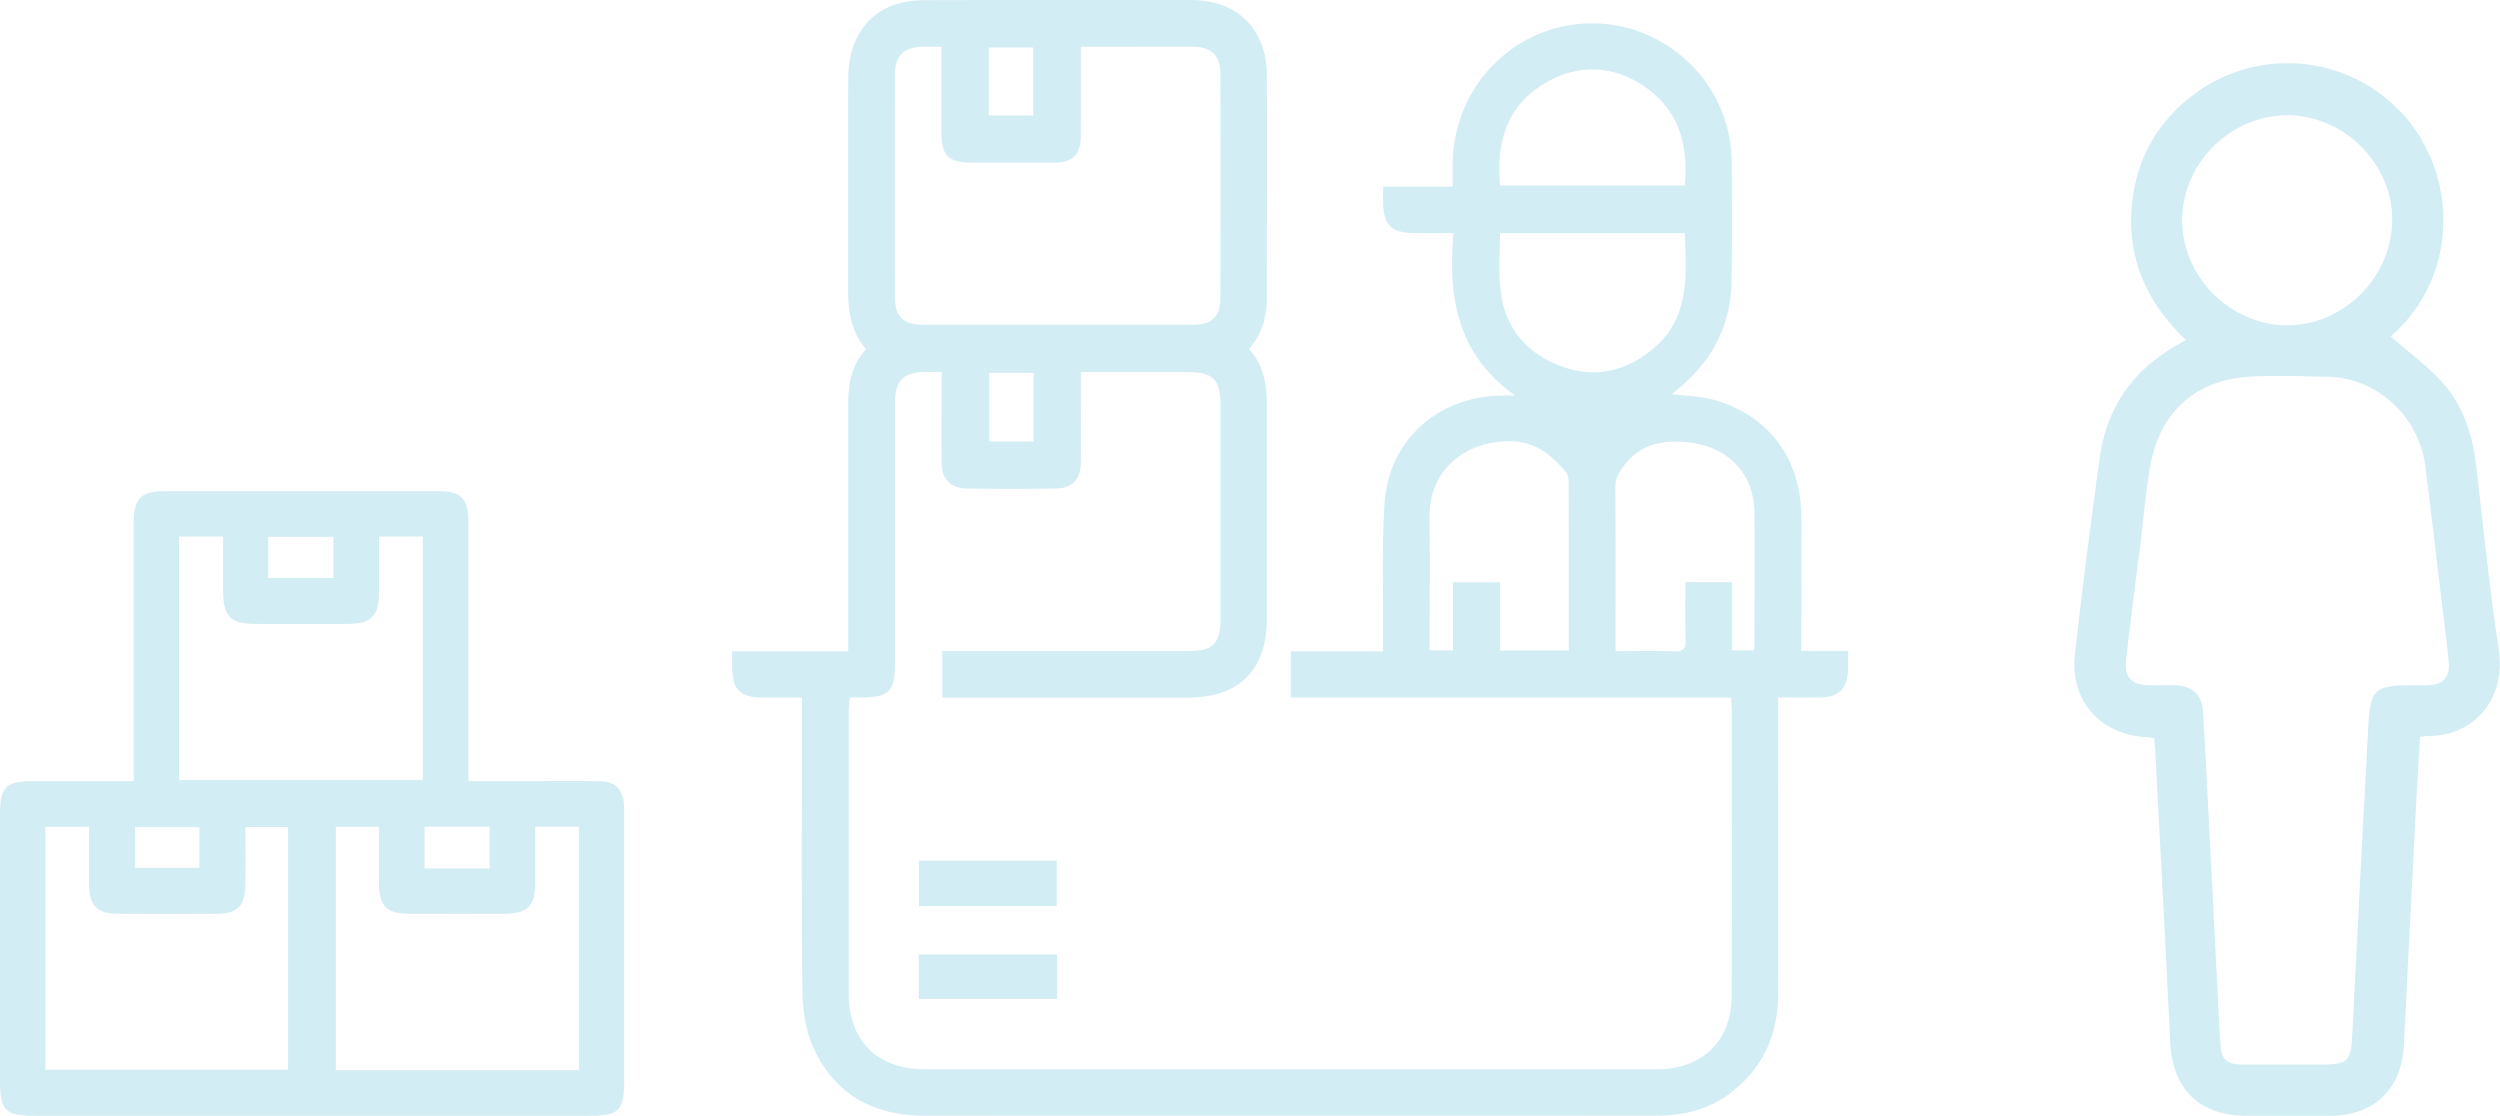 <?xml version="1.0" encoding="UTF-8"?> <svg xmlns="http://www.w3.org/2000/svg" viewBox="0 0 1390.57 620.65"> <defs> <style>.cls-1{fill:#d3edf4;}</style> </defs> <g id="Слой_2" data-name="Слой 2"> <g id="Слой_1-2" data-name="Слой 1"> <path class="cls-1" d="M74.37,434.44v-9.78q0-66.65,0-133.28c0-14.51,3.76-18.2,18.47-18.21q75,0,150,0c14,0,17.69,3.75,17.7,18q0,66.63,0,133.28v10h37.35c11.73,0,23.47-.14,35.2.05,9.15.16,13.21,4.13,14,13.15.17,1.94.11,3.91.11,5.86q0,73.77,0,147.53c0,16.76-2.86,19.62-19.4,19.62H19.41C2.87,620.65,0,617.78,0,601Q0,527.26,0,453.5c0-16.06,3.05-19.05,19.13-19.06Zm136.47-136c0,10.79,0,21.06,0,31.33-.06,12.69-4.42,17.18-17,17.26-17,.11-34.07.06-51.11,0-14.65,0-18.51-3.8-18.61-18.21-.08-10,0-19.93,0-30.38H99.6V433.89H235.18V298.42ZM25.23,595h135v-135H136.5c0,11.36.17,22.2-.05,33s-4.57,15.2-15.47,15.28q-28,.22-56.12,0c-10.6-.1-15.2-4.86-15.32-15.49-.12-10.82,0-21.64,0-32.9H25.23Zm161.58.22H322V459.85H297.75c0,10.69,0,20.95,0,31.21-.05,12.8-4.31,17.17-17,17.22-17.31.07-34.62,0-51.93,0-14.11,0-18-3.84-18.06-17.81,0-10.2,0-20.41,0-30.57H186.81ZM149.14,321.5h36.33V298.62H149.14ZM110.91,482.72V460.08H75.17v22.64Zm161.42-22.86H236.14v23.21h36.19Z"></path> <path class="cls-1" d="M962.75,388H718V362.29H769.3c0-3.2,0-5.71,0-8.22.17-24.46-.68-49,.76-73.35,2.08-35.19,28.72-59.6,64.14-60.71,2.15-.07,4.29,0,8.6,0-32.51-23-37.47-55-34.32-90.38H787.31c-13.56,0-17.95-4.43-18-18.09,0-2.37,0-4.73,0-7.67H808c0-4.82-.07-9.08,0-13.34.88-45.65,38.69-80.72,83.59-77.29,37.61,2.87,71.41,34.2,71.65,77.4.12,22.05.27,44.1-.12,66.15-.45,26.21-12.48,46.6-33.23,62.43,7.83,1,15.5,1.06,22.67,3,31,8.44,49.21,32.64,49.37,65,.11,22.27,0,44.55,0,66.83v8h26c0,4,0,7,0,10-.24,11.17-4.91,15.79-16.12,15.9-7.19.06-14.38,0-22.74,0v7.86c0,52.2-.09,104.4,0,156.59,0,22.64-8.06,41.25-26.07,55.23-12.24,9.51-26.5,12.91-41.69,12.91q-203.72.06-407.45,0c-28,0-49.62-11.86-61.38-37.65-4.28-9.38-6-20.63-6.14-31.06-.6-51.75-.28-103.52-.28-155.28V388c-7.53,0-14.44,0-21.34,0-13.24,0-17.48-4.33-17.53-17.74,0-2.39,0-4.77,0-8h64.62v-9q0-64.21,0-128.42c0-11.14,1.78-21.78,9.89-30.6-8.2-9.64-10-21-9.95-33.14.11-39.31,0-78.62.06-117.93C471.93,22.27,482,7.13,499.63,2A53.73,53.73,0,0,1,514.48.11q74-.19,148-.06c26,0,42.15,16.2,42.21,42.14.1,40.84,0,81.68,0,122.52,0,10.79-2.29,20.78-10,29.39,9.2,9.9,10.05,21.92,10,34.35-.14,38.44,0,76.88,0,115.32,0,28.86-15.27,44.23-43.93,44.25H524.14V362.15h7.5q64.2,0,128.39,0c15.08,0,18.86-3.84,18.86-19.09q0-58.32,0-116.63c0-15.84-3.73-19.49-19.84-19.49H601.19c0,2.72,0,5,0,7.34,0,14.41.09,28.83,0,43.24-.09,9-4.73,14-13.63,14.19q-24.88.45-49.79,0c-9.19-.15-14-5.36-14-14.55-.1-16.53,0-33.07,0-50.24h-9c-12.26.08-16.89,4.74-16.94,17.2-.06,11.36,0,22.72,0,34.07q0,55,0,110.08c0,16.38-3.15,19.6-19.31,19.73h-5.89c-.21,2.68-.53,5-.53,7.25q0,78.62,0,157.24c0,26.56,15.92,42.28,42.5,42.28q203.4,0,406.8,0c25.49,0,41.72-15.65,41.83-40.93.22-53.28.07-106.57.05-159.86C963.2,392.28,963,390.57,962.75,388Zm-439.09-362c-4.09,0-7.14-.05-10.19,0-10.76.19-15.68,4.91-15.7,15.69q-.12,61.9,0,123.81c0,10.58,4.78,15.09,15.32,15.1q75.33,0,150.65,0c10.27,0,15-4.37,15.07-14.6q.21-62.55,0-125.12c0-10.08-5-14.74-15.06-14.86-11.79-.14-23.58,0-35.37,0h-27.2v7.85c0,14.19.07,28.39-.05,42.58-.08,9.37-4.82,14-14.17,14q-23.25.06-46.5,0c-12.86,0-16.8-3.92-16.81-16.75C523.65,58.11,523.66,42.44,523.66,26.09ZM975.59,361.71c.13-1.69.3-3,.3-4.23,0-24,.2-48,0-72-.25-23.47-16.17-38.28-39.74-39.68-13.69-.82-24.35,2.13-32.9,13.31-3,3.87-4.79,7.16-4.75,12.09.2,27.71.1,55.43.1,83.15v7.82c11.36,0,22-.21,32.63.09,4.77.14,6.54-1.19,6.37-6.22-.37-10.62-.11-21.26-.11-32.2h25.83v37.89Zm-103,.09c0-32.26,0-63.68-.09-95.09a7.72,7.72,0,0,0-1.91-4.61c-8.79-10.2-17.74-17.41-33.48-16.65-23.5,1.12-42.46,16.77-42,42.75.38,22.27.08,44.54.08,66.81v6.74h13V323.86h26.2V361.8ZM834.34,129.62c0,10.53-.76,20.57.16,30.46,1.88,20.12,12.57,34.67,31.12,42.56s36.25,5.18,52.22-7.29c22.14-17.29,20.37-41.42,19.22-65.73Zm.1-26.47H937.13c2.1-23.3-3.62-43-23.88-56-17.52-11.2-36.31-11.24-54-.8C838.06,58.92,832.11,79.18,834.44,103.15ZM574.93,207.4H550.19v38.15h24.74ZM550,64.21h24.74V26.44H550Z"></path> <path class="cls-1" d="M511.18,478.68h76.6V504h-76.6Z"></path> <path class="cls-1" d="M588,530.91v24.71H511.06V530.91Z"></path> <path class="cls-1" d="M1346.08,409.86c-.66,11.61-1.38,23-2,34.43-2.35,45.64-4.76,91.28-6.94,136.93-1.16,24.28-16.42,39.3-40.68,39.4-15.59.06-31.19,0-46.78,0-26.35,0-41.34-14.84-42.57-41-2.54-53.66-5.46-107.3-8.25-160.94-.13-2.59-.43-5.17-.69-8.1-1.54-.19-3-.44-4.41-.53-25.4-1.48-42.41-20.27-39.63-45.53,4-36.79,8.77-73.51,13.85-110.17,3.91-28.24,19-49.18,44-62.94,1.1-.61,2.12-1.34,3.8-2.4-23.88-22.64-34.38-50-29-82.21,3.71-22.16,15.13-40.36,33.19-54.07a86.85,86.85,0,0,1,114.38,8.45c32.75,33.39,34.6,91.8-4.57,126,9.18,8,19.25,15.37,27.65,24.32,12.56,13.39,17.91,30.26,20,48.36,3.89,33.76,7.27,67.61,12.44,101.18,4.32,28.1-14.06,48.45-39.49,48.4C1349.19,409.42,1347.94,409.67,1346.08,409.86Zm-4.59-28.71c2.82,0,5.63.05,8.45,0,9.2-.21,13-4.36,12.07-13.47-.8-8-1.79-15.92-2.75-23.87-3.39-28.15-6.67-56.31-10.23-84.44-3.46-27.32-26.35-49.12-53.93-49.77-14.49-.33-29-.87-43.5-.09-29.93,1.63-49.84,19.24-55.41,48.88-2.47,13.16-3.5,26.59-5.16,39.91-2.86,23-5.87,45.94-8.47,68.95-1.06,9.42,3.19,13.69,12.63,13.89,5,.1,10-.1,14.94.07,9.49.32,14.8,5.41,15.31,14.93q2.7,49.64,5.2,99.27c1.44,27.9,2.77,55.81,4.3,83.7.6,10.78,3.25,13.06,14.1,13.07q19.5,0,39,0c19,0,19.59-.81,20.52-19.52q4.18-84.35,8.77-168.69C1318.43,383.31,1321,381.15,1341.49,381.15Zm-69.18-317c-31.6-.09-58.5,26.69-58.52,58.26s26.69,58.34,58.3,58.51c31.38.17,58.24-26.59,58.51-58.29C1330.86,91.18,1304,64.19,1272.31,64.1Z"></path> </g> </g> </svg> 
